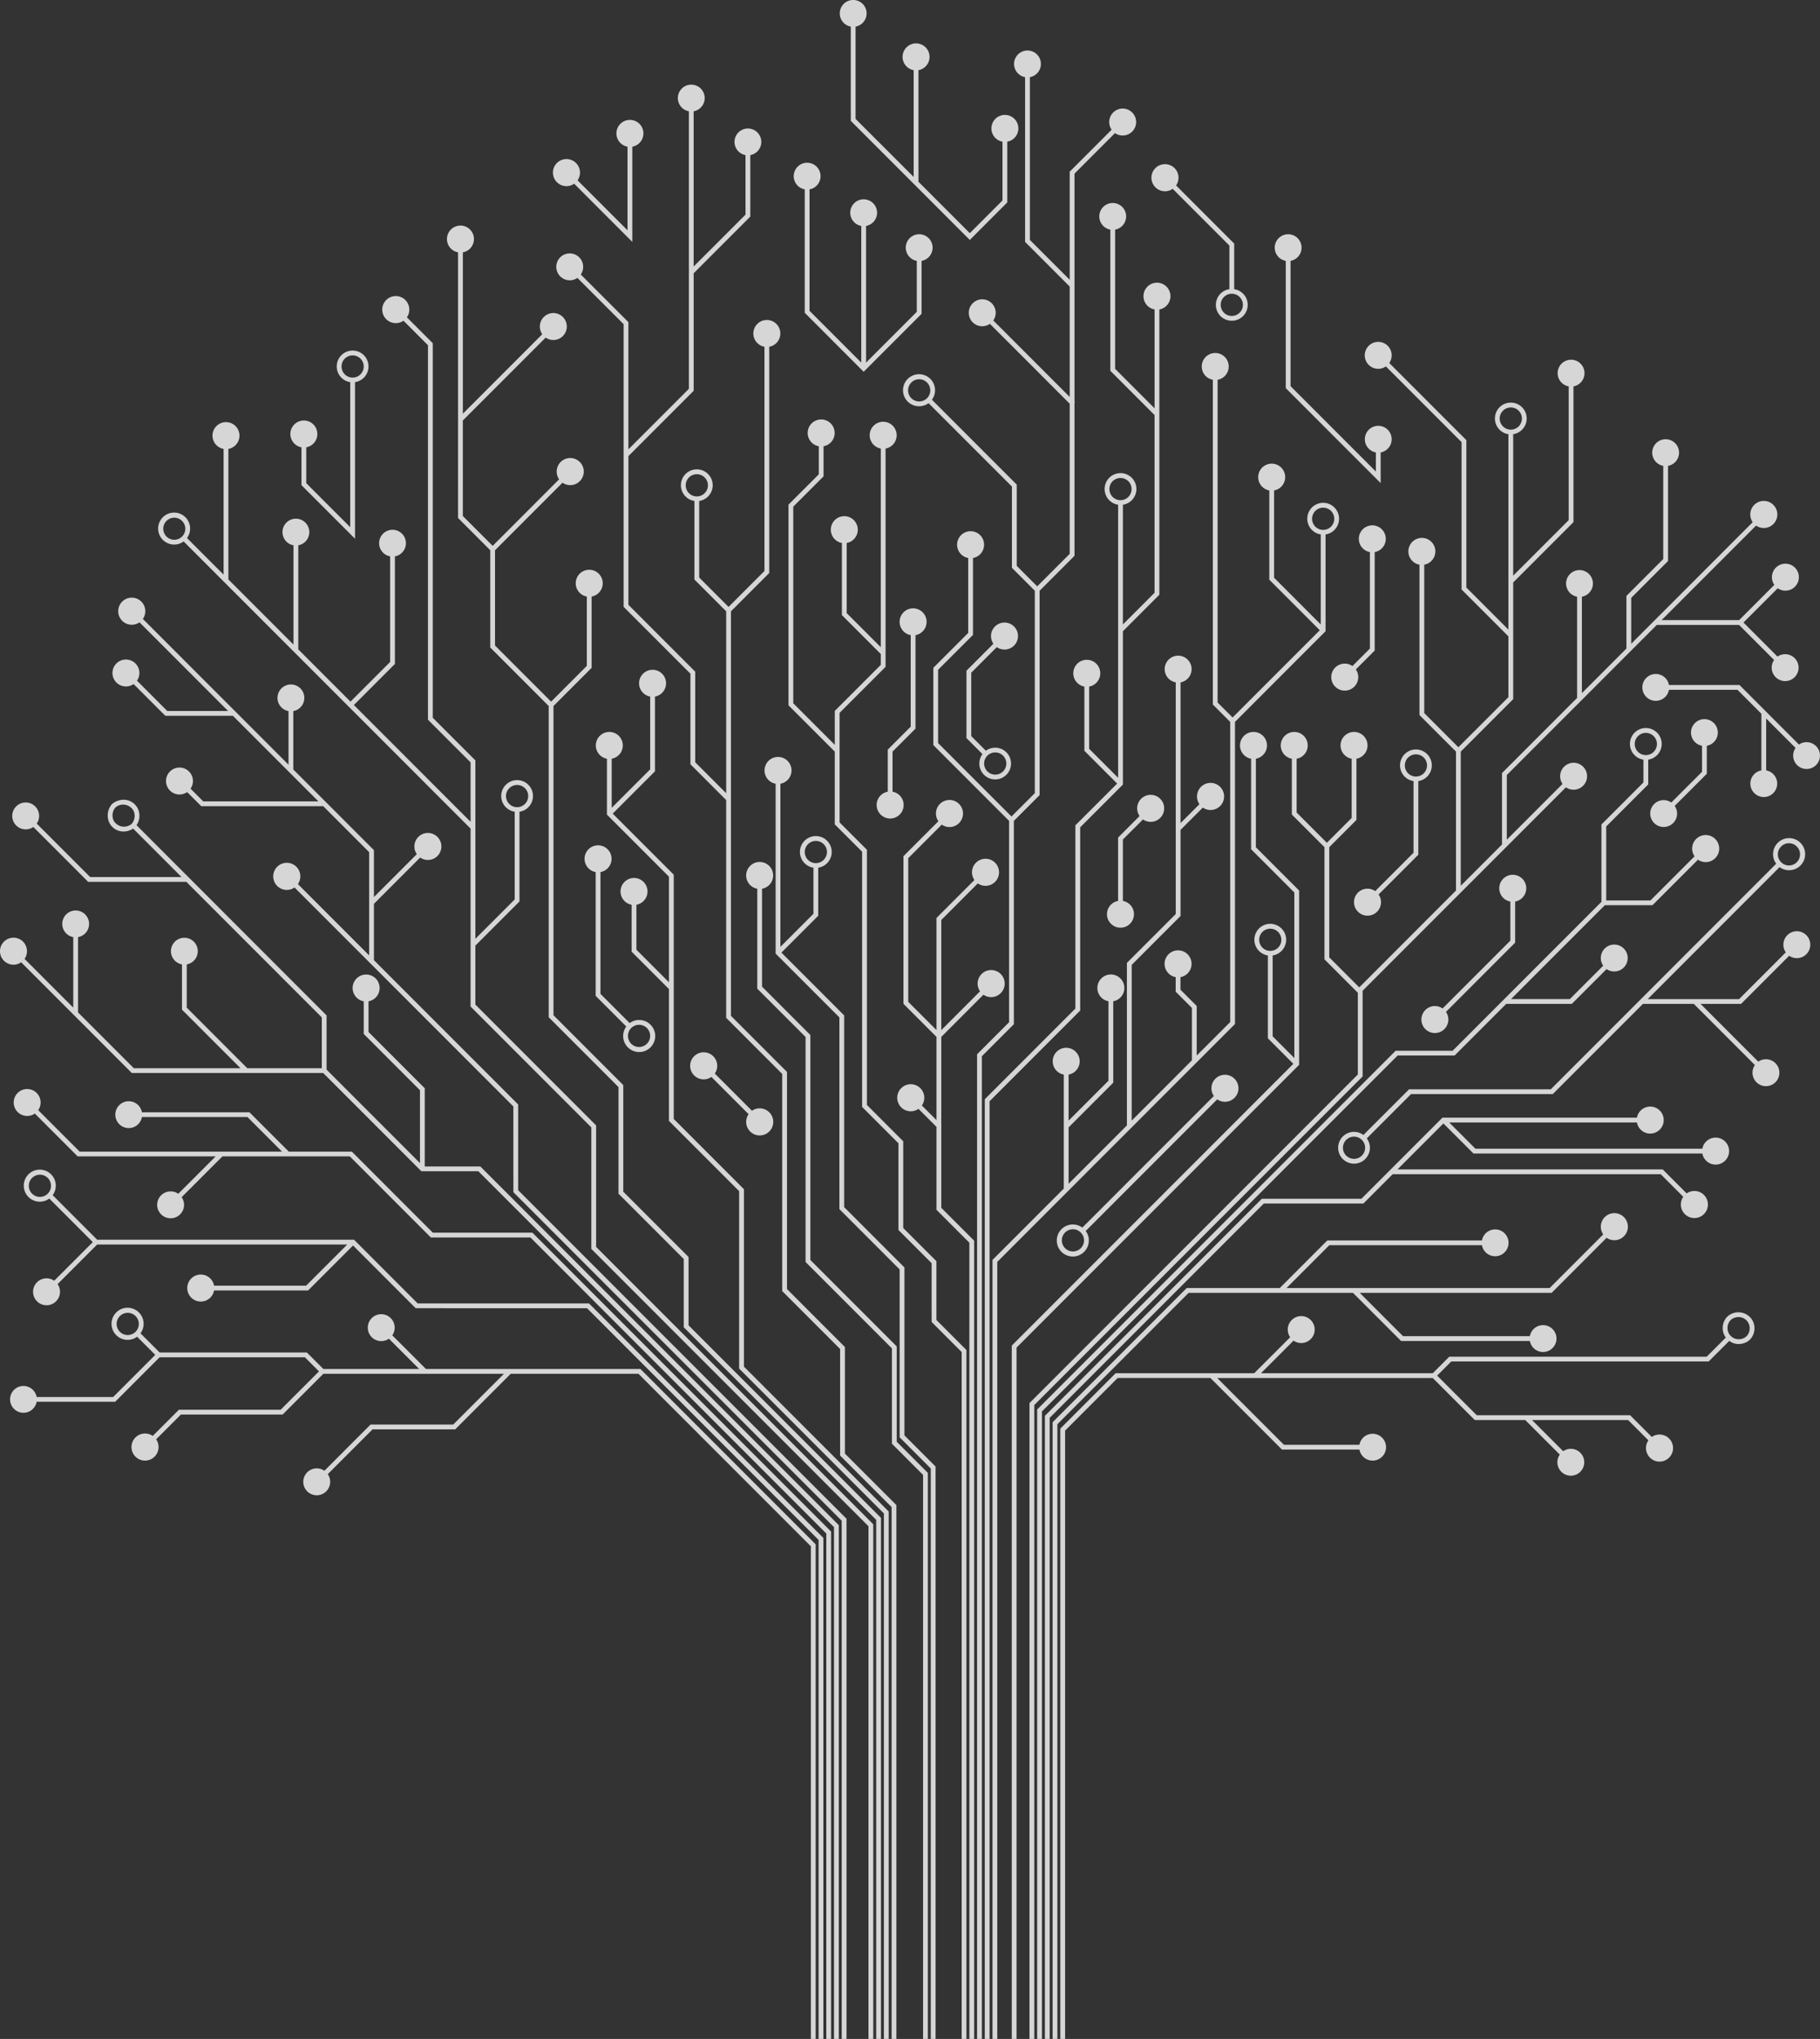 <svg xmlns="http://www.w3.org/2000/svg" width="388" height="434.397" viewBox="0 0 388 434.397">
  <rect x="0" y="0" width="388" height="434.397" fill="#333333" stroke="none"/>
  <g id="Group_2091" data-name="Group 2091" transform="translate(388 434.397) rotate(180)" opacity="0.8">
    <path id="Path_1983" data-name="Path 1983" d="M94,222.893l7.113,7.114v23.9l6.956,6.955v11.887a2.876,2.876,0,1,1-1.021,0V261.29l-6.446-6.445-5.283,5.283v12.625a2.876,2.876,0,1,1-1.021,0V259.706l5.794-5.794V230.43L93.7,224.041,73.076,244.67v29.6l7.786,7.786v32.035a2.876,2.876,0,1,1-1.021,0V282.476L72.566,275.2,61.9,285.87v12.948l9.986,9.988V340.2l16.135,16.135a2.869,2.869,0,1,1-.722.722L70.862,340.624v-31.4L61.9,300.262v41.628a3.387,3.387,0,1,1-1.021,0V311.754L49.051,323.579v28.5a2.863,2.863,0,1,1-1.021,0V323.156l12.847-12.847V285.448l11.179-11.18V245.691l-8.794,8.794V269.7L47.254,285.71v21.559a2.86,2.86,0,1,1-1.021,0V286.731l-9.491,9.491v11.22l-7.851,7.851v19.852a2.86,2.86,0,1,1-1.021,0V314.871l7.851-7.851v-9.775l-25.9,25.9a2.884,2.884,0,1,1-.722-.722l20.147-20.147H12.724L5.209,309.79a2.873,2.873,0,1,1-.722-.721l7.3-7.3L4.537,294.51a2.865,2.865,0,1,1,.722-.722l7.465,7.465H30.267L62.24,269.28V255.506l-11.88,11.88a2.869,2.869,0,1,1-.722-.722l12.752-12.753L92.98,223.321V205.06l70-70.005V0H164V135.479l-70,70ZM59.021,345.226a2.365,2.365,0,1,0,2.365-2.365A2.368,2.368,0,0,0,59.021,345.226Z" transform="translate(4.527 0)" fill="#fff"/>
    <path id="Path_1984" data-name="Path 1984" d="M56.819,210.539,25.094,242.263v16.481L16.141,267.7v4.855a3.387,3.387,0,1,1-1.021,0v-5.279l8.953-8.953V242.563H14.639l-9.4,9.4a2.884,2.884,0,1,1-.722-.722l9.7-9.7H24.372l20-20H31.835l-7.118,7.118a2.865,2.865,0,1,1-.722-.722l7.417-7.417H45.4l11-11H68.543l75.823-75.824V0h1.021V134.117L68.966,210.539ZM13.264,275.89a2.365,2.365,0,1,0,2.365-2.365A2.368,2.368,0,0,0,13.264,275.89Z" transform="translate(21.501 0)" fill="#fff"/>
    <path id="Path_1985" data-name="Path 1985" d="M78.383,179,61.111,196.277H19.645a2.877,2.877,0,1,1,0-1.021H59.667l-5.587-5.588H5.7a2.875,2.875,0,1,1,0-1.021H54.5l6.4,6.4,9.787-9.787H14.159l-5.115-5.115a2.884,2.884,0,1,1,.722-.722l4.816,4.816H71.708l6.253-6.253H99.19l45.65-45.651V0h1.021V132.754L99.613,179Z" transform="translate(19.382 0)" fill="#fff"/>
    <path id="Path_1986" data-name="Path 1986" d="M74.2,159.984,64.059,170.126H31.094a2.859,2.859,0,1,1,0-1.021H63.636l9.122-9.121H16.66L5.237,171.408a2.884,2.884,0,1,1-.722-.722l11.723-11.723H57.152l-9.235-9.234H20.881a2.86,2.86,0,1,1,0-1.021H48.34L58.6,158.962H93.615l27.992-27.992V0h1.021V131.394l-28.591,28.59Z" transform="translate(40.973 0)" fill="#fff"/>
    <path id="Path_1987" data-name="Path 1987" d="M106.649,141.837,98.985,149.5a2.869,2.869,0,1,1-.722-.722l6.941-6.942H68.586l-3.518,3.518H10.19L6.1,149.442c.043.059.1.105.139.167a3.473,3.473,0,0,1,.183,3.381,3.017,3.017,0,0,1-1.482,1.481,3.476,3.476,0,0,1-4.407-1.21,3.471,3.471,0,0,1-.183-3.38A3.025,3.025,0,0,1,1.834,148.4a3.688,3.688,0,0,1,1.553-.351,3.351,3.351,0,0,1,1.989.675l4.392-4.39H64.645l3.007-3.007-8.447-8.447H26.513l-4.625-4.625a2.884,2.884,0,1,1,.722-.722l4.325,4.325H47.423l-6.641-6.639a2.862,2.862,0,1,1,.723-.722l7.362,7.361H59.628l8.957,8.957h45.953L100.31,126.587H84.218a2.86,2.86,0,1,1,0-1.021h16.515l15.25,15.25h19.779l11.206-11.207V0h1.021V130.031l-11.8,11.806ZM2.261,149.327a2.029,2.029,0,0,0-.981.981,2.464,2.464,0,0,0,.114,2.4A2.358,2.358,0,0,0,3.388,153.8a2.693,2.693,0,0,0,1.127-.257,2.025,2.025,0,0,0,.981-.98,2.464,2.464,0,0,0-.114-2.4A2.445,2.445,0,0,0,2.261,149.327Z" transform="translate(13.968 0)" fill="#fff"/>
    <path id="Path_1988" data-name="Path 1988" d="M71.025,198.669l30.591,30.591,16.059,16.058a2.889,2.889,0,1,1-.722.723l-15.188-15.188v21.992l9.8,9.8h26l3,3a2.87,2.87,0,1,1-.722.723l-2.7-2.7H112.584l18.23,18.229h14.407l6.763,6.764a2.869,2.869,0,1,1-.722.722l-6.464-6.465H131.836l18.891,18.892a2.887,2.887,0,1,1-.722.722l-19.613-19.614h-.006v-.005L118.957,271.48V282.9a2.859,2.859,0,1,1-1.021,0V270.459l-17.191-17.191v-9.981l-9.135,9.135a2.877,2.877,0,1,1-.722-.723l9.857-9.856V229.831L70,199.092V180.83l-70-70V0H1.021V110.4l70,70Z" transform="translate(207.535 0)" fill="#fff"/>
    <path id="Path_1989" data-name="Path 1989" d="M85.328,170.756,102.6,188.029h27.162l8.688-8.688a2.865,2.865,0,1,1,.722.722l-7.966,7.966h29.417l9.131,9.129a2.867,2.867,0,1,1-.723.723L160.2,189.05h-43.14l7.361,7.361h22.5a2.859,2.859,0,1,1,0,1.021H124l-8.382-8.382h-13.44L84.906,171.777H63.677L0,108.1V0H1.021V107.679L64.1,170.756Z" transform="translate(210.822 0)" fill="#fff"/>
    <path id="Path_1990" data-name="Path 1990" d="M86.91,155.684l13.361,13.361,9.576-9.576H129.9a2.878,2.878,0,1,1,0,1.021H110.271l-8.766,8.766h53.313l8.437-8.437a2.869,2.869,0,1,1,.722.722l-8.226,8.226,9.277,9.277a3.413,3.413,0,1,1-.722.722l-9.488-9.488H100.06L86.488,156.705H49.964L0,106.74V0H1.021V106.317l49.365,49.366Zm80.116,28.446a2.365,2.365,0,1,0-2.365-2.364A2.368,2.368,0,0,0,167.027,184.13Z" transform="translate(212.466 0)" fill="#fff"/>
    <path id="Path_1991" data-name="Path 1991" d="M20.265,258.563l-8.9,8.895,6.981,6.981v13.685a2.876,2.876,0,1,1-1.021,0V274.862l-6.171-6.171v58.173a3.387,3.387,0,1,1-1.021,0V301.358l-6.75,6.751v37.853l9.432,9.433v30.08a2.86,2.86,0,1,1-1.021,0V355.818l-8.411-8.411v21.056a2.876,2.876,0,1,1-1.021,0V307.687l7.772-7.773V267.247l9.106-9.106V219.1l19.315-19.317V0H39.58V200.209L20.265,219.526ZM8.282,330.2a2.365,2.365,0,1,0,2.365-2.365A2.368,2.368,0,0,0,8.282,330.2Z" transform="translate(138.478 0)" fill="#fff"/>
    <path id="Path_1992" data-name="Path 1992" d="M27.067,259.51l16.151,16.15v16.459l-7.435,7.435v15.963a2.876,2.876,0,1,1-1.021,0V299.132L42.2,291.7V276.084l-15.64-15.64-4.975,4.975v43.124l4.876,4.877v17.312l17.778,17.777a3.414,3.414,0,1,1-.722.722L25.436,331.154V313.842l-4.365-4.366L14.144,316.4V348.39L31.156,365.4a2.869,2.869,0,1,1-.722.722l-16.29-16.289v23.513l9.512,9.512v35.1a2.861,2.861,0,1,1-1.021,0V383.281l-8.491-8.491v23.036l-8.936,8.936a2.869,2.869,0,1,1-.722-.722l8.637-8.637V348.813l-.1-.1.1-.1V315.981l7.438-7.439V265l5.486-5.486V216.192l6.826-6.827V0h1.021V209.788l-6.826,6.827Zm19.167,94.085a2.365,2.365,0,1,0-2.365-2.365A2.368,2.368,0,0,0,46.234,353.595Z" transform="translate(145.809 0)" fill="#fff"/>
    <path id="Path_1993" data-name="Path 1993" d="M14.523,194.316l3.837,3.838a2.884,2.884,0,1,1-.722.722l-3.115-3.116v17.73l7.042,7.043v31.456l-7.445,7.445a2.884,2.884,0,1,1-.722-.722l7.145-7.145v-30.61l-6.021-6.021v23.891l-8.084,8.084a2.883,2.883,0,1,1-.722-.722L13.5,238.4V214.935L5.236,223.2a2.883,2.883,0,1,1-.722-.722L13.5,213.49V177.07l-7.008-7.008V0H7.515V169.64l7.008,7.008Z" transform="translate(173.83 0)" fill="#fff"/>
    <path id="Path_1994" data-name="Path 1994" d="M7.425,165.279l7.071,7.07v18.473l7.746,7.747v54.366l5.826,5.826v15.506l9.87,9.87v42.743l-6.457,6.457v5.988a2.877,2.877,0,1,1-1.021,0v-6.411l6.457-6.457v-41.9l-8.849-8.849v7.231l-9.806,9.806v2.315l8.289,8.289v15.368a2.876,2.876,0,1,1-1.021,0V303.777l-7.268-7.268v42.327a2.876,2.876,0,1,1-1.021,0V292.325l9.806-9.805V259.184l-5.826-5.826V198.992l-7.746-7.747V172.772L6.4,165.7V153.175L0,146.77V0H1.021V146.348l6.4,6.4Z" transform="translate(181.967 0)" fill="#fff"/>
    <path id="Path_1995" data-name="Path 1995" d="M12,146.991l12.345,12.345V205.6l11.947,11.947v46.4l7.621,7.62v19.3l14.243,14.244V365.34l9.852,9.851a2.865,2.865,0,1,1-.722.722l-10.151-10.15v-27.1L44.24,351.559v59.13a2.86,2.86,0,1,1-1.021,0V377.62L32.167,388.673v12.679a2.857,2.857,0,1,1-1.021,0v-13.1l12.073-12.074v-25.04l13.913-13.913V305.542L42.889,291.3V272l-6.6-6.6V304.16l6.772,6.772v16.735a3.388,3.388,0,1,1-1.021,0V311.354l-6.261-6.261-7.65,7.651v47.775a2.876,2.876,0,1,1-1.021,0v-48.2l8.161-8.162V217.973L23.321,206.027V159.759L10.976,147.414v-22.7L0,113.74V0H1.021V113.317L12,124.292ZM40.183,331a2.365,2.365,0,1,0,2.367-2.365A2.368,2.368,0,0,0,40.183,331Z" transform="translate(196.9 0)" fill="#fff"/>
    <path id="Path_1996" data-name="Path 1996" d="M31.882,180.619l14.967,14.967v28.1l7.954,7.954v10a2.876,2.876,0,1,1-1.021,0V232.06l-6.933-6.933v22.5L60.07,260.845v11.909a2.875,2.875,0,1,1-1.021,0V262.289l-8.2,8.2v15.507a2.875,2.875,0,1,1-1.021,0v-15.93l9.006-9.007-13.01-13.011V196.009L30.86,181.042v-37.8L0,112.378V0H1.021V111.955l30.86,30.859Z" transform="translate(198.543 0)" fill="#fff"/>
    <path id="Path_1997" data-name="Path 1997" d="M42.045,166.169l13.917,13.917V202.8L70.84,217.673v66.309L83.3,296.444v20.727l6.863,6.864v56.6a2.876,2.876,0,1,1-1.021,0V346.26l-16.93,16.929a2.873,2.873,0,1,1-.722-.721l17.652-17.652V324.458l-6.353-6.353L68.619,332.279a2.887,2.887,0,1,1-.722-.722l14.385-14.385v-20.3L70.33,284.916l-7.62,7.62V307.3a2.877,2.877,0,1,1-1.021,0V292.114l8.131-8.132V218.1L54.941,203.219v-22.71L41.024,166.592V152.039L0,111.017V0H1.021V110.594l41.024,41.022Z" transform="translate(200.185 0)" fill="#fff"/>
    <path id="Path_1998" data-name="Path 1998" d="M60.106,194.208,85.847,219.95v37.917l52.51,52.509h0l.039.039.11.111h0l8.519,8.519a3.406,3.406,0,1,1-.722.723l-7.8-7.8v26.787a2.876,2.876,0,1,1-1.021,0V310.949L123.6,297.066v21.152a2.859,2.859,0,1,1-1.021,0V296.045l-11.129-11.129L103,293.368v22.494a2.856,2.856,0,1,1-1.021,0V292.945l8.752-8.752L85.847,259.311v12.663l9.084,9.084v79.792l5.218,5.218a2.884,2.884,0,1,1-.722.722l-5.517-5.517V281.48L84.826,272.4V234.384l-8.384,8.384v18.691a3.388,3.388,0,1,1-1.021,0V242.345l9.406-9.406V220.373L59.085,194.631V168.74L0,109.654V0H1.021V109.231l59.085,59.086ZM149.012,324.1a2.349,2.349,0,1,0-2.349-2.349A2.351,2.351,0,0,0,149.012,324.1ZM73.564,264.793a2.366,2.366,0,1,0,2.367-2.365A2.369,2.369,0,0,0,73.564,264.793Z" transform="translate(201.83 0)" fill="#fff"/>
    <path id="Path_1999" data-name="Path 1999" d="M7.658,163.946l12.849,12.849v40.849l13.59,13.59v36.189a2.877,2.877,0,1,1-1.021,0V232.678l-7.039,7.039v9.821a3.387,3.387,0,1,1-1.021,0V239.294l7.849-7.849L19.485,218.066V177.217L6.637,164.368V128.594L0,121.957V0H1.021V121.535l6.637,6.637Zm15.5,88.928a2.365,2.365,0,1,0,2.365-2.365A2.368,2.368,0,0,0,23.16,252.873Z" transform="translate(188.549 0)" fill="#fff"/>
    <path id="Path_2000" data-name="Path 2000" d="M7.657,147.122l18.412,18.411v47.934l10.3,10.3v21.284a2.876,2.876,0,1,1-1.021,0V224.189l-10.3-10.3V165.956L6.636,147.545V127.232L0,120.6V0H1.021V120.173l6.636,6.636Z" transform="translate(190.193 0)" fill="#fff"/>
    <path id="Path_2001" data-name="Path 2001" d="M58.682,194.42v11.039a2.876,2.876,0,1,1-1.021,0v-9.806l-8.5,8.5v16.928a2.876,2.876,0,1,1-1.021,0V203.731l9.521-9.522V182.2L45.23,194.631v34.622L34.817,239.667v49.349a2.869,2.869,0,1,1-1.021,0V259.037l-4.029,4.029a2.888,2.888,0,1,1-.722-.722l4.751-4.751V239.244L44.209,228.83V195.653L31.367,208.5v11.156l3.465,3.465v3.1a2.876,2.876,0,1,1-1.021,0V223.54l-3.465-3.465V209.517l-7.136,7.136V280.6l3.7,3.7v69.185a2.876,2.876,0,1,1-1.021,0V284.723L22.7,281.536l-18.59,18.59,10.763,10.763V329.91a2.876,2.876,0,1,1-1.021,0v-18.6L3.9,301.358v19.178a3.387,3.387,0,1,1-1.021,0V299.914L22.188,280.6V216.23l50.676-50.677V0h1.021V165.976l-15.2,15.2ZM1.021,323.871a2.365,2.365,0,1,0,2.365-2.365A2.368,2.368,0,0,0,1.021,323.871Z" transform="translate(102.529 0)" fill="#fff"/>
    <path id="Path_2002" data-name="Path 2002" d="M6.665,213.183v17.658a3.387,3.387,0,1,1-1.021,0V213.606l-4.623-4.624v35.264l9.218,9.218v19.289a2.876,2.876,0,1,1-1.021,0V253.887L0,244.67V207.538L60.24,147.3V0h1.021V147.722L1.233,207.75ZM3.789,234.176a2.365,2.365,0,1,0,2.365-2.365A2.368,2.368,0,0,0,3.789,234.176Z" transform="translate(111.043 0)" fill="#fff"/>
    <path id="Path_2003" data-name="Path 2003" d="M175.946,234.62a2.872,2.872,0,0,1-2.36-4.515L163.2,219.723v15.023a2.86,2.86,0,1,1-1.021,0V218.7l-11.888-11.888H127.55l12.478,12.479v9.643a2.86,2.86,0,1,1-1.021,0v-9.22l-12.9-12.9H110.219v10.83L139.1,246.524h20.928l11.686,11.686a2.865,2.865,0,1,1-.722.722L159.6,247.546H140.121l10.32,10.32a3.859,3.859,0,0,1,2.038-.627,3.368,3.368,0,0,1,3.037,1.885,3.69,3.69,0,0,1-.524,3.918l-.1.1a4,4,0,0,1-2.415.873,3.369,3.369,0,0,1-3.036-1.885,3.6,3.6,0,0,1,.273-3.543L109.2,218.066V206.515L89.29,186.607v15.515l11.99,11.99v6.957a2.876,2.876,0,1,1-1.021,0v-6.534l-11.99-11.99v-16.66H76.421L0,109.464V0H1.021V109.041l75.823,75.823H88.991l20.929,20.929h40.8l23.59,23.59a2.875,2.875,0,1,1,1.638,5.238Zm-25.588,27.054a2.532,2.532,0,0,0,3.862.693,2.641,2.641,0,0,0,.379-2.79,2.534,2.534,0,0,0-3.862-.693A2.641,2.641,0,0,0,150.358,261.674Z" transform="translate(209.178 0)" fill="#fff"/>
    <path id="Path_2004" data-name="Path 2004" d="M2.876,33.418a2.876,2.876,0,1,1,1.638-5.236l5.445-5.445V9.221L6.845,6.108A3.378,3.378,0,1,1,8.234,3.387a3.359,3.359,0,0,1-.667,2L10.981,8.8V23.159L5.237,28.9a2.873,2.873,0,0,1-2.36,4.514Zm1.97-32.4A2.366,2.366,0,1,0,7.213,3.387,2.368,2.368,0,0,0,4.846,1.021Z" transform="translate(170.982 268.346)" fill="#fff"/>
    <path id="Path_2005" data-name="Path 2005" d="M5.753,41.88a2.877,2.877,0,1,1-3.388-2.825V19.135L7.26,14.241V5.7a2.879,2.879,0,1,1,1.021,0v8.963L3.387,19.558v19.5A2.873,2.873,0,0,1,5.753,41.88Z" transform="translate(190.461 260.027)" fill="#fff"/>
    <path id="Path_2006" data-name="Path 2006" d="M2.876,28.3a2.876,2.876,0,1,1,1.638-5.237L8.8,18.782V5.7a2.876,2.876,0,1,1,1.021,0V19.2L5.237,23.786A2.872,2.872,0,0,1,2.876,28.3Z" transform="translate(139.818 236.756)" fill="#fff"/>
    <path id="Path_2007" data-name="Path 2007" d="M2.876,38.664a2.877,2.877,0,1,1,1.638-5.237L32.556,5.385a3.355,3.355,0,0,1-.666-2,3.414,3.414,0,1,1,1.388,2.721L5.236,34.149a2.872,2.872,0,0,1-2.36,4.514Zm32.4-32.911a2.365,2.365,0,1,0-2.364-2.365A2.368,2.368,0,0,0,35.276,5.752Z" transform="translate(123.987 166.752)" fill="#fff"/>
    <path id="Path_2008" data-name="Path 2008" d="M5.752,30.838a2.876,2.876,0,1,1-3.387-2.824V19.266L17.117,4.514a2.874,2.874,0,1,1,2.36,1.238,2.846,2.846,0,0,1-1.638-.516L3.387,19.689v8.325A2.871,2.871,0,0,1,5.752,30.838Z" transform="translate(62.624 214.306)" fill="#fff"/>
    <path id="Path_2009" data-name="Path 2009" d="M8.749,0A2.876,2.876,0,1,1,7.111,5.237L3.387,8.96V29.511a2.873,2.873,0,1,1-1.021,0V8.538L6.389,4.514A2.872,2.872,0,0,1,8.749,0Z" transform="translate(92.567 287.262)" fill="#fff"/>
    <path id="Path_2010" data-name="Path 2010" d="M13.706,0a2.876,2.876,0,1,1-1.638,5.235L3.9,13.405V28.673a3.387,3.387,0,1,1-1.021,0V12.982l8.469-8.468A2.872,2.872,0,0,1,13.706,0ZM1.021,32.007a2.365,2.365,0,1,0,2.365-2.365A2.368,2.368,0,0,0,1.021,32.007Z" transform="translate(82.755 239.315)" fill="#fff"/>
    <path id="Path_2011" data-name="Path 2011" d="M12.637,38.284a2.876,2.876,0,1,1-1.021,0V12.337L5.386,6.108a3.354,3.354,0,0,1-2,.666A3.414,3.414,0,1,1,6.109,5.386l6.529,6.528ZM3.387,1.021A2.365,2.365,0,1,0,5.753,3.386,2.368,2.368,0,0,0,3.387,1.021Z" transform="translate(248.374 210.315)" fill="#fff"/>
    <path id="Path_2012" data-name="Path 2012" d="M2.877,33.367V0L14.294,11.418v8.067a2.876,2.876,0,1,1-1.021,0V11.841L3.9,2.466v30.9a3.385,3.385,0,1,1-1.021,0Zm.511,5.7A2.365,2.365,0,1,0,1.021,36.7,2.368,2.368,0,0,0,3.388,39.068Z" transform="translate(309.437 319.615)" fill="#fff"/>
    <path id="Path_2013" data-name="Path 2013" d="M14.8,11.925a2.885,2.885,0,1,1-2.36,1.239L4.513,5.237a2.845,2.845,0,0,1-1.637.516A2.886,2.886,0,1,1,5.235,4.514l7.928,7.928A2.861,2.861,0,0,1,14.8,11.925Z" transform="translate(223.175 192.513)" fill="#fff"/>
    <path id="Path_2014" data-name="Path 2014" d="M2.367,20.283V0L14.76,12.393a2.884,2.884,0,1,1-.722.722L3.388,2.466V20.283a2.877,2.877,0,1,1-1.021,0Z" transform="translate(250.833 382.862)" fill="#fff"/>
    <path id="Path_2015" data-name="Path 2015" d="M0,23.756a2.873,2.873,0,0,1,2.366-2.824V7.988L10.355,0,22.172,11.816h0l.053.055.1.095h0l13.4,13.4V45.448a2.86,2.86,0,1,1-1.021,0V25.789L22.321,13.41V36.166a2.876,2.876,0,1,1-1.021,0V12.389L10.355,1.444,3.388,8.412v12.52A2.874,2.874,0,1,1,0,23.756Z" transform="translate(170.897 383.28)" fill="#fff"/>
    <path id="Path_2016" data-name="Path 2016" d="M3.387,0A3.38,3.38,0,0,1,3.9,6.723v9.288L15.985,28.1a2.887,2.887,0,1,1-.722.722L2.876,16.435V6.723A3.38,3.38,0,0,1,3.387,0Zm0,5.752A2.365,2.365,0,1,0,1.021,3.387,2.368,2.368,0,0,0,3.387,5.752Z" transform="translate(122.011 366.065)" fill="#fff"/>
    <path id="Path_2017" data-name="Path 2017" d="M26.236,38.862V12.985L15.207,1.955V31.069a2.86,2.86,0,1,1-1.021,0V1.955L3.371,12.77V23.626a2.861,2.861,0,1,1-1.021,0V12.347L14.7,0,27.257,12.562v26.3a2.859,2.859,0,1,1-1.021,0Z" transform="translate(189.182 355.191)" fill="#fff"/>
    <path id="Path_2018" data-name="Path 2018" d="M21.56,47.343V20.655L3.372,2.466V6.532a2.858,2.858,0,1,1-1.021,0V0L22.581,20.232V47.343a2.86,2.86,0,1,1-1.021,0Z" transform="translate(91.312 331.474)" fill="#fff"/>
    <path id="Path_2019" data-name="Path 2019" d="M11.794,21.007,24.821,34.035H35.667L54.884,14.819H85.1l9.433-9.435a3.35,3.35,0,0,1-.666-2,3.387,3.387,0,1,1,3.387,3.388,3.347,3.347,0,0,1-2-.668L85.52,15.84H55.307L7.252,63.9a3.42,3.42,0,1,1-.723-.722L34.646,35.056H15.166L5.209,45.013a2.866,2.866,0,1,1-.722-.722L14.743,34.035h8.634L11.072,21.729a2.866,2.866,0,1,1,.722-.722ZM97.252,5.752a2.365,2.365,0,1,0-2.365-2.367A2.368,2.368,0,0,0,97.252,5.752ZM4.531,63.528A2.365,2.365,0,1,0,6.9,65.894,2.368,2.368,0,0,0,4.531,63.528Z" transform="translate(2.085 186.484)" fill="#fff"/>
    <path id="Path_2020" data-name="Path 2020" d="M168.887,139.118a2.857,2.857,0,0,1-2.809-2.349H149.764l-8.972,8.972,3.87,3.87a3.42,3.42,0,1,1-.722.723l-4.081-4.082H108.471l-3.518-3.518H84.53l6.455,6.455a2.866,2.866,0,1,1-.722.722l-7.177-7.177H37.355L0,105.379V0H1.021V104.956l36.757,36.757H65.011l11.836-11.838H94.468l9.545-9.544a2.866,2.866,0,1,1,.722.722L94.891,130.9H77.27L66.456,141.713h38.5l8.679-8.68h21.69l5.279-5.279a2.887,2.887,0,1,1,.722.722l-5.579,5.579h-21.69l-8.169,8.169,3.007,3.007h30.964l9.482-9.482h16.737a2.857,2.857,0,1,1,2.809,3.37ZM146.66,154.7a2.365,2.365,0,1,0-2.364-2.365A2.368,2.368,0,0,0,146.66,154.7Z" transform="translate(214.109 0)" fill="#fff"/>
    <path id="Path_2021" data-name="Path 2021" d="M5.72,8.825a2.84,2.84,0,0,1-.511,1.626l6.267,6.267V5.668a2.86,2.86,0,1,1,1.021,0V17.739l5.095,5.1H32.2a2.86,2.86,0,1,1,0,1.021H17.169L4.487,11.173A2.857,2.857,0,1,1,5.72,8.825Z" transform="translate(0 264.598)" fill="#fff"/>
    <path id="Path_2022" data-name="Path 2022" d="M11.542,0A2.86,2.86,0,1,1,9.916,5.209L3.369,11.755V17.3a2.859,2.859,0,1,1-1.021,0V11.332L9.194,4.487A2.856,2.856,0,0,1,11.542,0Z" transform="translate(21.784 258.212)" fill="#fff"/>
  </g>
</svg>
